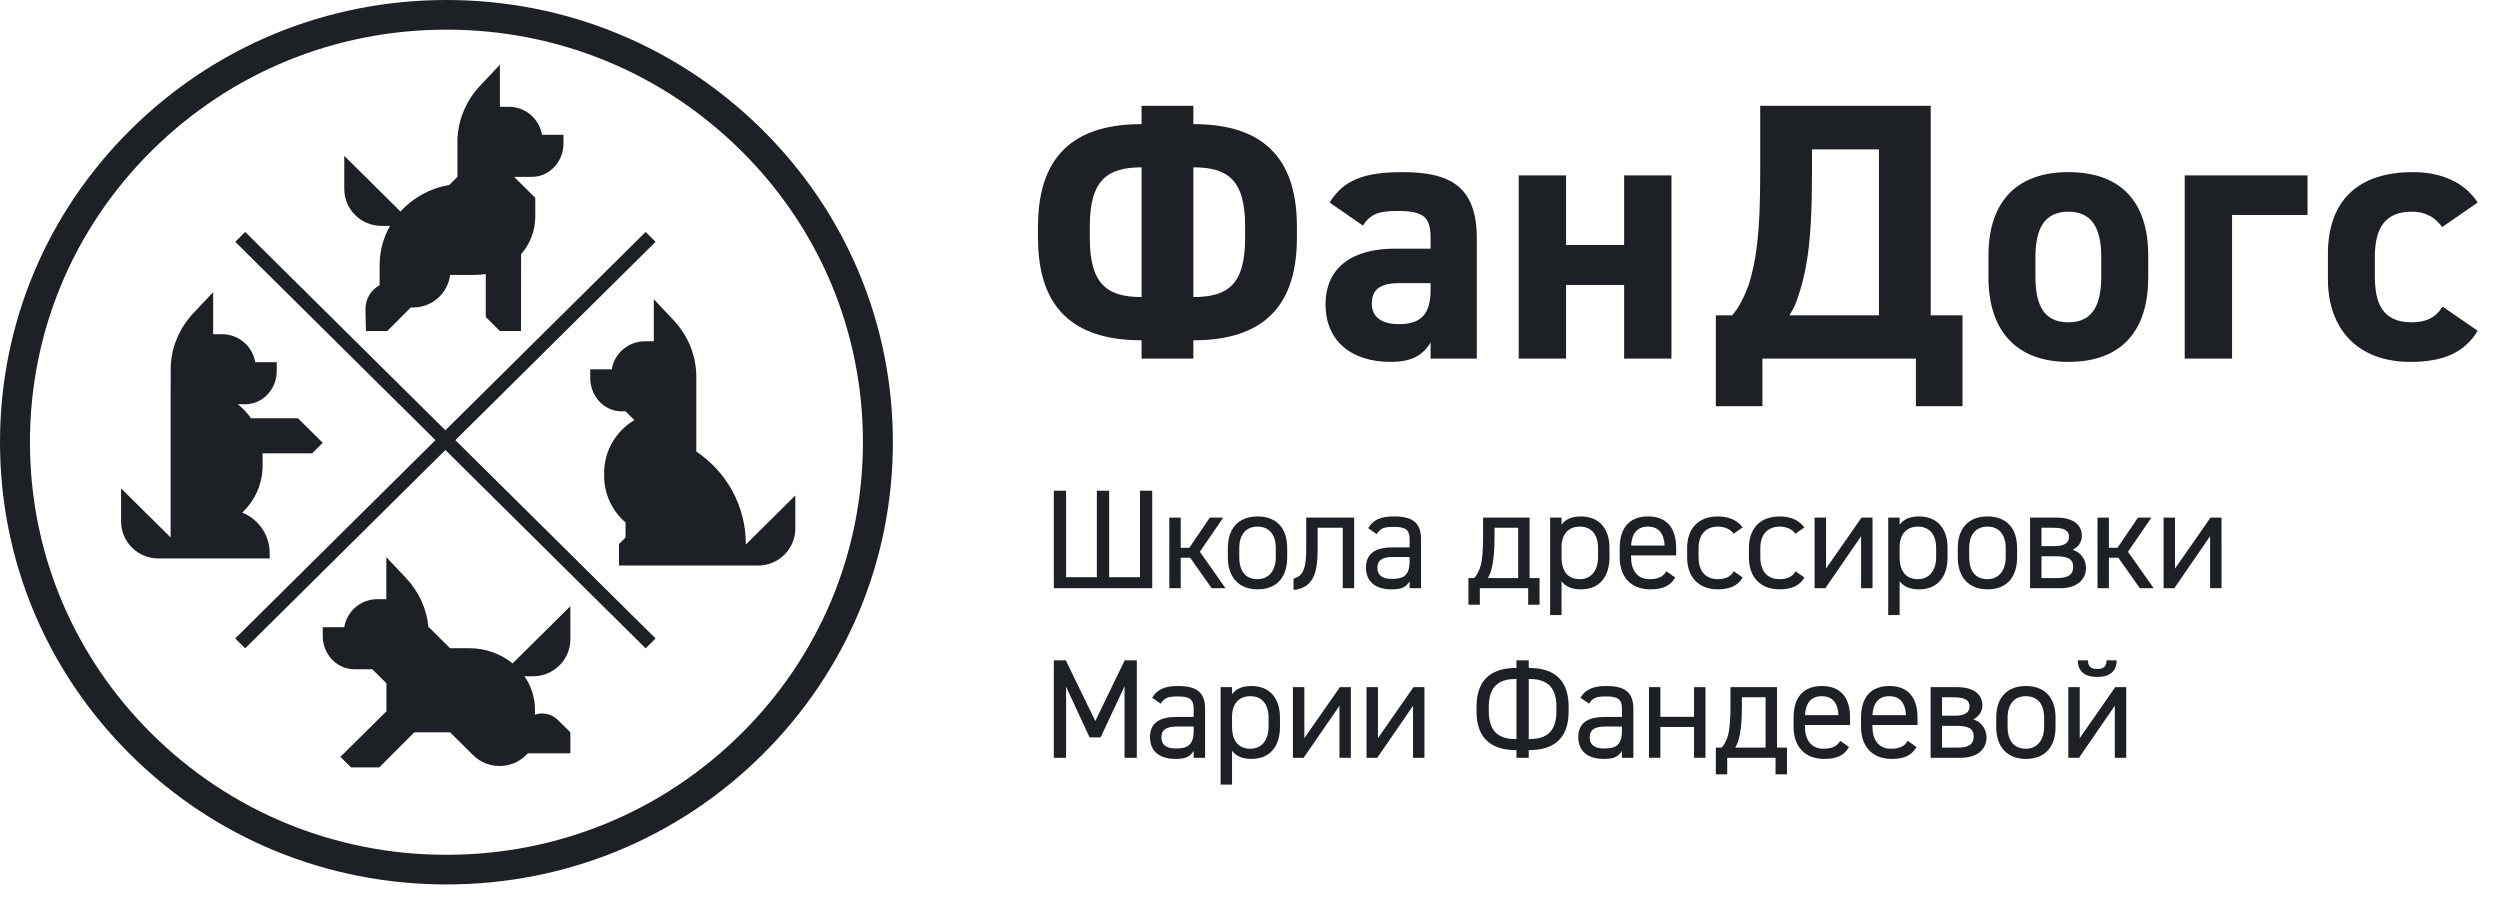 <?xml version="1.0" encoding="UTF-8"?> <svg xmlns="http://www.w3.org/2000/svg" width="99" height="36" viewBox="0 0 99 36" fill="none"> <path d="M21.461 5.338C21.361 4.709 20.811 4.228 20.148 4.228H19.796V2.562L19.017 3.389C18.489 3.95 18.176 4.654 18.123 5.392C18.117 5.442 18.114 5.492 18.114 5.544V7.003L17.787 7.327C17.023 7.455 16.349 7.835 15.859 8.375L13.633 6.17V7.483C13.633 8.291 14.294 8.945 15.109 8.945H15.445C15.184 9.403 15.035 9.929 15.034 10.488C15.034 10.49 15.033 10.491 15.033 10.493V10.497V10.888V11.293C14.694 11.476 14.465 11.838 14.473 12.253L14.49 13.108H15.336L16.267 12.176H16.359C17.115 12.176 17.737 11.613 17.824 10.888H18.81C18.956 10.888 19.098 10.875 19.236 10.851V12.553L19.794 13.108H20.632L20.636 10.065C20.986 9.663 21.197 9.143 21.197 8.576V7.835L20.357 7.003H21.066C21.474 7.003 21.837 6.795 22.064 6.474C22.221 6.253 22.314 5.979 22.314 5.681V5.338H21.461Z" fill="#1D2025"></path> <path d="M12.78 17.535L11.799 16.564H9.941C9.795 16.354 9.618 16.167 9.417 16.009H9.711C10.4 16.009 10.959 15.417 10.959 14.687V14.344H10.106C10.006 13.715 9.456 13.234 8.793 13.234H8.441V11.569L7.662 12.395C7.134 12.956 6.821 13.66 6.768 14.398C6.762 14.448 6.759 14.499 6.759 14.55V15.454H6.756V20.172V21.004V21.282L4.795 19.339V20.652C4.795 21.46 5.456 22.114 6.272 22.114H6.756H7.597H10.679V21.896C10.679 21.174 10.229 20.555 9.593 20.298C10.089 19.831 10.399 19.171 10.399 18.438V18.02C10.399 17.997 10.398 17.974 10.398 17.952H12.36L12.78 17.535Z" fill="#1D2025"></path> <path d="M13.633 24.837C13.733 24.208 14.283 23.727 14.946 23.727H15.298V22.062L16.077 22.889C16.596 23.44 16.907 24.13 16.968 24.854L16.983 24.837L17.823 25.67H18.589C19.243 25.67 19.841 25.897 20.298 26.271L22.586 24.005V25.317C22.586 26.125 21.925 26.78 21.109 26.78H20.768C21.032 27.16 21.185 27.614 21.185 28.102V28.298C21.492 28.196 21.845 28.266 22.09 28.509L22.586 29V29.833H20.905L20.834 29.903C20.254 30.477 19.314 30.477 18.734 29.903L17.823 29H16.405L15.021 30.388H13.901L13.48 29.971L15.302 28.167V27.057L14.741 26.502H14.027C13.339 26.502 12.78 25.91 12.78 25.18V24.837H13.633Z" fill="#1D2025"></path> <path d="M24.226 14.625C24.326 13.996 24.876 13.515 25.539 13.515H25.891V11.85L26.67 12.676C27.198 13.237 27.511 13.941 27.564 14.679C27.57 14.729 27.573 14.78 27.573 14.831V16.29V17.879C28.756 18.672 29.534 20.014 29.534 21.537V21.563L31.495 19.62V20.933C31.495 21.741 30.834 22.395 30.019 22.395H29.534H28.694H24.771H24.511V21.544L24.771 21.285V20.689C24.252 20.242 23.924 19.584 23.924 18.849V18.727C23.924 17.839 24.404 17.062 25.12 16.636L24.771 16.29H24.621C23.932 16.29 23.373 15.698 23.373 14.968V14.625L24.226 14.625Z" fill="#1D2025"></path> <path d="M25.566 9.185L9.314 25.283L9.709 25.674L25.961 9.576L25.566 9.185Z" fill="#1D2025"></path> <path d="M9.709 9.185L9.315 9.576L25.566 25.674L25.961 25.283L9.709 9.185Z" fill="#1D2025"></path> <path d="M17.679 35.024C12.957 35.024 8.517 33.203 5.178 29.895C1.839 26.587 0 22.19 0 17.512C0 12.835 1.839 8.437 5.178 5.129C8.517 1.822 12.957 0 17.679 0C22.401 0 26.841 1.822 30.18 5.129C33.519 8.437 35.358 12.835 35.358 17.512C35.358 22.19 33.519 26.587 30.18 29.895C26.841 33.203 22.401 35.024 17.679 35.024ZM17.679 1.174C13.273 1.174 9.132 2.874 6.016 5.96C2.901 9.045 1.186 13.148 1.186 17.512C1.186 21.876 2.901 25.979 6.016 29.065C9.132 32.151 13.273 33.85 17.679 33.85C22.084 33.85 26.226 32.151 29.341 29.065C32.457 25.979 34.172 21.876 34.172 17.512C34.172 13.148 32.457 9.045 29.341 5.96C26.226 2.874 22.084 1.174 17.679 1.174Z" fill="#1D2025"></path> <path d="M45.206 4.19H47.257V4.915C49.6 4.915 51.357 5.873 51.357 8.963V9.427C51.357 12.517 49.6 13.475 47.257 13.475V14.2H45.206V13.475C42.863 13.475 41.105 12.517 41.105 9.427V8.963C41.105 5.873 42.863 4.915 45.206 4.915V4.19ZM45.206 6.627C43.859 6.627 43.156 7.12 43.156 8.963V9.427C43.156 11.27 43.859 11.763 45.206 11.763V6.627ZM47.257 11.763C48.619 11.763 49.307 11.27 49.307 9.427V8.963C49.307 7.12 48.619 6.627 47.257 6.627V11.763Z" fill="#1D2025"></path> <path d="M55.201 9.848H56.651V9.427C56.651 8.615 56.402 8.354 55.348 8.354C54.63 8.354 54.279 8.455 53.971 8.934L52.653 8.02C53.195 7.135 54.015 6.816 55.524 6.816C57.413 6.816 58.482 7.367 58.482 9.442V14.2H56.651V13.562C56.359 14.055 55.919 14.331 55.07 14.331C53.547 14.331 52.492 13.533 52.492 12.053C52.492 10.515 53.664 9.848 55.201 9.848ZM56.651 11.212H55.421C54.66 11.212 54.323 11.458 54.323 12.024C54.323 12.575 54.747 12.836 55.392 12.836C56.241 12.836 56.651 12.474 56.651 11.487V11.212Z" fill="#1D2025"></path> <path d="M62.016 9.703H64.315V6.946H66.19V14.2H64.315V11.284H62.016V14.2H60.141V6.946H62.016V9.703Z" fill="#1D2025"></path> <path d="M67.947 16.086V12.488H68.591C68.84 12.213 69.075 11.763 69.251 11.27C69.543 10.327 69.704 9.311 69.704 6.874V4.19H76.456V12.488H77.716V16.086H75.87V14.2H69.792V16.086H67.947ZM70.862 12.488H74.406V5.916H71.755V6.874C71.755 9.674 71.535 10.834 71.14 11.937C71.067 12.14 70.964 12.314 70.862 12.488Z" fill="#1D2025"></path> <path d="M85.07 10.994C85.07 12.982 84.118 14.331 81.907 14.331C79.783 14.331 78.743 13.025 78.743 10.994V10.123C78.743 7.947 79.9 6.816 81.907 6.816C83.943 6.816 85.07 7.947 85.07 10.123V10.994ZM83.21 10.936V10.181C83.21 9.021 82.83 8.383 81.907 8.383C80.984 8.383 80.603 9.021 80.603 10.181V10.936C80.603 11.98 80.867 12.764 81.907 12.764C82.932 12.764 83.21 11.98 83.21 10.936Z" fill="#1D2025"></path> <path d="M91.378 8.513H88.39V14.2H86.515V6.946H91.378V8.513Z" fill="#1D2025"></path> <path d="M98.116 13.098C97.603 13.954 96.769 14.331 95.45 14.331C93.356 14.331 92.185 13.025 92.185 11.052V10.066C92.185 7.947 93.371 6.816 95.553 6.816C96.681 6.816 97.603 7.222 98.116 8.02L96.71 8.992C96.461 8.644 96.095 8.383 95.509 8.383C94.455 8.383 94.044 9.021 94.044 10.181V10.936C94.044 11.98 94.323 12.764 95.509 12.764C96.066 12.764 96.461 12.575 96.725 12.14L98.116 13.098Z" fill="#1D2025"></path> <path d="M42.216 22.857H43.436V19.433H43.922V22.857H45.142V19.433H45.628V23.293H41.731V19.433H42.216V22.857Z" fill="#1D2025"></path> <path d="M48.44 20.496L47.514 21.85L48.531 23.294H47.983L47.13 22.085H46.757V23.294H46.305V20.496H46.757V21.693H47.096L47.909 20.496H48.44Z" fill="#1D2025"></path> <path d="M50.973 22.074C50.973 22.801 50.611 23.338 49.798 23.338C49.046 23.338 48.623 22.846 48.623 22.074V21.704C48.623 20.91 49.058 20.451 49.798 20.451C50.543 20.451 50.973 20.904 50.973 21.704V22.074ZM50.521 22.074V21.704C50.521 21.173 50.261 20.854 49.798 20.854C49.334 20.854 49.075 21.178 49.075 21.704V22.074C49.075 22.555 49.278 22.935 49.798 22.935C50.278 22.935 50.521 22.549 50.521 22.074Z" fill="#1D2025"></path> <path d="M53.625 20.496V23.294H53.173V20.899H52.179V21.777C52.179 22.219 52.133 22.561 52.032 22.801C51.874 23.176 51.569 23.333 51.224 23.361V22.913C51.405 22.863 51.552 22.773 51.636 22.527C51.721 22.286 51.727 21.99 51.727 21.62V20.496H53.625Z" fill="#1D2025"></path> <path d="M55.149 21.676H55.821V21.352C55.821 20.955 55.635 20.865 55.194 20.865C54.856 20.865 54.675 20.893 54.517 21.151L54.178 20.916C54.375 20.591 54.664 20.451 55.2 20.451C55.917 20.451 56.273 20.68 56.273 21.352V23.293H55.821V23.019C55.663 23.277 55.471 23.338 55.104 23.338C54.449 23.338 54.093 23.019 54.093 22.477C54.093 21.872 54.528 21.676 55.149 21.676ZM55.821 22.057H55.149C54.703 22.057 54.545 22.208 54.545 22.488C54.545 22.801 54.771 22.924 55.104 22.924C55.522 22.924 55.821 22.846 55.821 22.219V22.057Z" fill="#1D2025"></path> <path d="M58.149 23.948V22.891H58.369C58.454 22.829 58.516 22.706 58.595 22.521C58.714 22.225 58.731 21.654 58.731 21.195V20.496H60.572V22.891H60.967V23.948H60.516V23.294H58.601V23.948H58.149ZM58.917 22.891H60.12V20.899H59.183V21.274C59.183 21.839 59.137 22.46 58.974 22.79C58.957 22.829 58.934 22.863 58.917 22.891Z" fill="#1D2025"></path> <path d="M62.605 20.451C63.306 20.451 63.735 20.904 63.735 21.704V22.074C63.735 22.801 63.373 23.338 62.605 23.338C62.232 23.338 61.989 23.221 61.837 23.014V24.357H61.385V20.496H61.837V20.776C61.989 20.569 62.232 20.451 62.605 20.451ZM63.283 22.074V21.704C63.283 21.173 63.023 20.854 62.56 20.854C62.108 20.854 61.837 21.162 61.837 21.665V22.074C61.837 22.555 62.04 22.935 62.56 22.935C63.04 22.935 63.283 22.549 63.283 22.074Z" fill="#1D2025"></path> <path d="M66.337 22.868C66.139 23.209 65.84 23.338 65.348 23.338C64.591 23.338 64.14 22.851 64.14 22.074V21.704C64.14 20.91 64.518 20.451 65.258 20.451C66.003 20.451 66.376 20.904 66.376 21.704V21.995H64.591V22.074C64.591 22.555 64.823 22.935 65.314 22.935C65.681 22.935 65.868 22.829 65.987 22.622L66.337 22.868ZM64.591 21.604H65.919C65.896 21.134 65.687 20.854 65.258 20.854C64.823 20.854 64.62 21.139 64.591 21.604Z" fill="#1D2025"></path> <path d="M69.009 22.868C68.834 23.193 68.489 23.338 68.031 23.338C67.258 23.338 66.811 22.846 66.811 22.074V21.704C66.811 20.91 67.269 20.451 68.031 20.451C68.455 20.451 68.805 20.602 69.009 20.887L68.653 21.134C68.528 20.955 68.291 20.854 68.031 20.854C67.546 20.854 67.263 21.178 67.263 21.704V22.074C67.263 22.555 67.489 22.935 68.031 22.935C68.297 22.935 68.54 22.846 68.658 22.622L69.009 22.868Z" fill="#1D2025"></path> <path d="M71.454 22.868C71.279 23.193 70.934 23.338 70.477 23.338C69.703 23.338 69.257 22.846 69.257 22.074V21.704C69.257 20.91 69.714 20.451 70.477 20.451C70.9 20.451 71.251 20.602 71.454 20.887L71.098 21.134C70.974 20.955 70.737 20.854 70.477 20.854C69.991 20.854 69.709 21.178 69.709 21.704V22.074C69.709 22.555 69.934 22.935 70.477 22.935C70.742 22.935 70.985 22.846 71.104 22.622L71.454 22.868Z" fill="#1D2025"></path> <path d="M72.31 22.516L73.717 20.496H74.152V23.294H73.7V21.234L72.282 23.294H71.858V20.496H72.31V22.516Z" fill="#1D2025"></path> <path d="M75.993 20.451C76.694 20.451 77.123 20.904 77.123 21.704V22.074C77.123 22.801 76.761 23.338 75.993 23.338C75.621 23.338 75.378 23.221 75.225 23.014V24.357H74.773V20.496H75.225V20.776C75.378 20.569 75.621 20.451 75.993 20.451ZM76.671 22.074V21.704C76.671 21.173 76.411 20.854 75.948 20.854C75.496 20.854 75.225 21.162 75.225 21.665V22.074C75.225 22.555 75.428 22.935 75.948 22.935C76.428 22.935 76.671 22.549 76.671 22.074Z" fill="#1D2025"></path> <path d="M79.877 22.074C79.877 22.801 79.516 23.338 78.703 23.338C77.951 23.338 77.528 22.846 77.528 22.074V21.704C77.528 20.91 77.963 20.451 78.703 20.451C79.448 20.451 79.877 20.904 79.877 21.704V22.074ZM79.426 22.074V21.704C79.426 21.173 79.166 20.854 78.703 20.854C78.239 20.854 77.98 21.178 77.98 21.704V22.074C77.98 22.555 78.183 22.935 78.703 22.935C79.183 22.935 79.426 22.549 79.426 22.074Z" fill="#1D2025"></path> <path d="M81.436 20.496C82.046 20.496 82.441 20.742 82.441 21.223C82.441 21.475 82.283 21.676 82.08 21.771C82.368 21.861 82.605 22.124 82.605 22.493C82.605 22.896 82.311 23.294 81.583 23.294H80.391V20.496H81.436ZM80.843 21.626H81.368C81.764 21.626 81.933 21.486 81.933 21.257C81.933 21.044 81.803 20.899 81.306 20.899H80.843V21.626ZM80.843 22.891H81.475C81.876 22.891 82.097 22.767 82.097 22.454C82.097 22.135 81.893 22.029 81.408 22.029H80.843V22.891Z" fill="#1D2025"></path> <path d="M85.196 20.496L84.269 21.85L85.286 23.294H84.738L83.885 22.085H83.512V23.294H83.061V20.496H83.512V21.693H83.851L84.665 20.496H85.196Z" fill="#1D2025"></path> <path d="M86.13 22.516L87.537 20.496H87.972V23.294H87.52V21.234L86.102 23.294H85.678V20.496H86.13V22.516Z" fill="#1D2025"></path> <path d="M43.374 28.553L44.538 26.148H45.018V30.008H44.532V27.177L43.583 29.202H43.148L42.216 27.194V30.008H41.731V26.148H42.205L43.374 28.553Z" fill="#1D2025"></path> <path d="M46.597 28.391H47.269V28.067C47.269 27.669 47.082 27.58 46.642 27.58C46.303 27.58 46.122 27.608 45.964 27.865L45.625 27.63C45.823 27.306 46.111 27.166 46.647 27.166C47.365 27.166 47.721 27.395 47.721 28.067V30.008H47.269V29.734C47.111 29.991 46.918 30.053 46.551 30.053C45.896 30.053 45.54 29.734 45.54 29.191C45.54 28.587 45.975 28.391 46.597 28.391ZM47.269 28.772H46.597C46.15 28.772 45.992 28.923 45.992 29.203C45.992 29.516 46.218 29.639 46.551 29.639C46.969 29.639 47.269 29.561 47.269 28.934V28.772Z" fill="#1D2025"></path> <path d="M49.557 27.166C50.257 27.166 50.687 27.619 50.687 28.419V28.788C50.687 29.516 50.325 30.053 49.557 30.053C49.184 30.053 48.941 29.936 48.789 29.728V31.071H48.337V27.211H48.789V27.49C48.941 27.283 49.184 27.166 49.557 27.166ZM50.235 28.788V28.419C50.235 27.888 49.975 27.569 49.512 27.569C49.06 27.569 48.789 27.876 48.789 28.38V28.788C48.789 29.27 48.992 29.65 49.512 29.65C49.992 29.65 50.235 29.264 50.235 28.788Z" fill="#1D2025"></path> <path d="M51.652 29.23L53.059 27.211H53.494V30.008H53.042V27.949L51.624 30.008H51.2V27.211H51.652V29.23Z" fill="#1D2025"></path> <path d="M54.567 29.23L55.973 27.211H56.408V30.008H55.957V27.949L54.539 30.008H54.115V27.211H54.567V29.23Z" fill="#1D2025"></path> <path d="M60.052 26.148H60.538V26.45C61.402 26.45 62.119 26.797 62.119 27.988V28.167C62.119 29.359 61.402 29.706 60.538 29.706V30.008H60.052V29.706C59.188 29.706 58.47 29.359 58.47 28.167V27.988C58.47 26.797 59.188 26.45 60.052 26.45V26.148ZM60.052 26.886C59.453 26.886 58.956 27.087 58.956 27.988V28.167C58.956 29.068 59.453 29.27 60.052 29.27V26.886ZM60.538 29.27C61.136 29.27 61.634 29.068 61.634 28.167V27.988C61.634 27.087 61.136 26.886 60.538 26.886V29.27Z" fill="#1D2025"></path> <path d="M63.557 28.391H64.229V28.067C64.229 27.669 64.042 27.58 63.602 27.58C63.263 27.58 63.082 27.608 62.924 27.865L62.585 27.63C62.783 27.306 63.071 27.166 63.607 27.166C64.325 27.166 64.681 27.395 64.681 28.067V30.008H64.229V29.734C64.071 29.991 63.879 30.053 63.511 30.053C62.856 30.053 62.5 29.734 62.5 29.191C62.5 28.587 62.935 28.391 63.557 28.391ZM64.229 28.772H63.557C63.11 28.772 62.952 28.923 62.952 29.203C62.952 29.516 63.178 29.639 63.511 29.639C63.929 29.639 64.229 29.561 64.229 28.934V28.772Z" fill="#1D2025"></path> <path d="M65.751 28.386H67.084V27.211H67.536V30.008H67.084V28.788H65.751V30.008H65.299V27.211H65.751V28.386Z" fill="#1D2025"></path> <path d="M67.946 30.663V29.605H68.166C68.251 29.544 68.313 29.421 68.392 29.236C68.511 28.94 68.527 28.369 68.527 27.91V27.211H70.369V29.605H70.764V30.663H70.312V30.008H68.398V30.663H67.946ZM68.714 29.605H69.917V27.613H68.979V27.988C68.979 28.553 68.934 29.174 68.77 29.505C68.753 29.544 68.731 29.577 68.714 29.605Z" fill="#1D2025"></path> <path d="M73.222 29.583C73.024 29.924 72.725 30.053 72.234 30.053C71.477 30.053 71.025 29.566 71.025 28.788V28.419C71.025 27.625 71.403 27.166 72.143 27.166C72.889 27.166 73.262 27.619 73.262 28.419V28.71H71.477V28.788C71.477 29.27 71.708 29.65 72.2 29.65C72.567 29.65 72.753 29.544 72.872 29.337L73.222 29.583ZM71.477 28.319H72.804C72.782 27.848 72.573 27.569 72.143 27.569C71.708 27.569 71.505 27.854 71.477 28.319Z" fill="#1D2025"></path> <path d="M75.894 29.583C75.696 29.924 75.397 30.053 74.906 30.053C74.149 30.053 73.697 29.566 73.697 28.788V28.419C73.697 27.625 74.075 27.166 74.815 27.166C75.561 27.166 75.934 27.619 75.934 28.419V28.71H74.149V28.788C74.149 29.27 74.38 29.65 74.872 29.65C75.239 29.65 75.425 29.544 75.544 29.337L75.894 29.583ZM74.149 28.319H75.476C75.453 27.848 75.244 27.569 74.815 27.569C74.38 27.569 74.177 27.854 74.149 28.319Z" fill="#1D2025"></path> <path d="M77.497 27.211C78.107 27.211 78.503 27.457 78.503 27.938C78.503 28.19 78.344 28.391 78.141 28.486C78.429 28.576 78.666 28.839 78.666 29.208C78.666 29.611 78.373 30.008 77.644 30.008H76.452V27.211H77.497ZM76.904 28.341H77.429C77.825 28.341 77.994 28.201 77.994 27.972C77.994 27.759 77.864 27.613 77.367 27.613H76.904V28.341ZM76.904 29.605H77.537C77.938 29.605 78.158 29.482 78.158 29.169C78.158 28.85 77.955 28.744 77.469 28.744H76.904V29.605Z" fill="#1D2025"></path> <path d="M81.399 28.788C81.399 29.516 81.038 30.053 80.224 30.053C79.473 30.053 79.05 29.561 79.05 28.788V28.419C79.05 27.625 79.484 27.166 80.224 27.166C80.97 27.166 81.399 27.619 81.399 28.419V28.788ZM80.947 28.788V28.419C80.947 27.888 80.688 27.569 80.224 27.569C79.761 27.569 79.501 27.893 79.501 28.419V28.788C79.501 29.27 79.705 29.65 80.224 29.65C80.704 29.65 80.947 29.264 80.947 28.788Z" fill="#1D2025"></path> <path d="M82.357 29.23L83.763 27.211H84.198V30.008H83.746V27.949L82.329 30.008H81.905V27.211H82.357V29.23ZM83.82 26.148C83.82 26.584 83.549 26.808 83.052 26.808C82.555 26.808 82.283 26.584 82.283 26.148H82.684C82.684 26.366 82.78 26.494 83.052 26.494C83.323 26.494 83.419 26.366 83.419 26.148H83.82Z" fill="#1D2025"></path> </svg> 